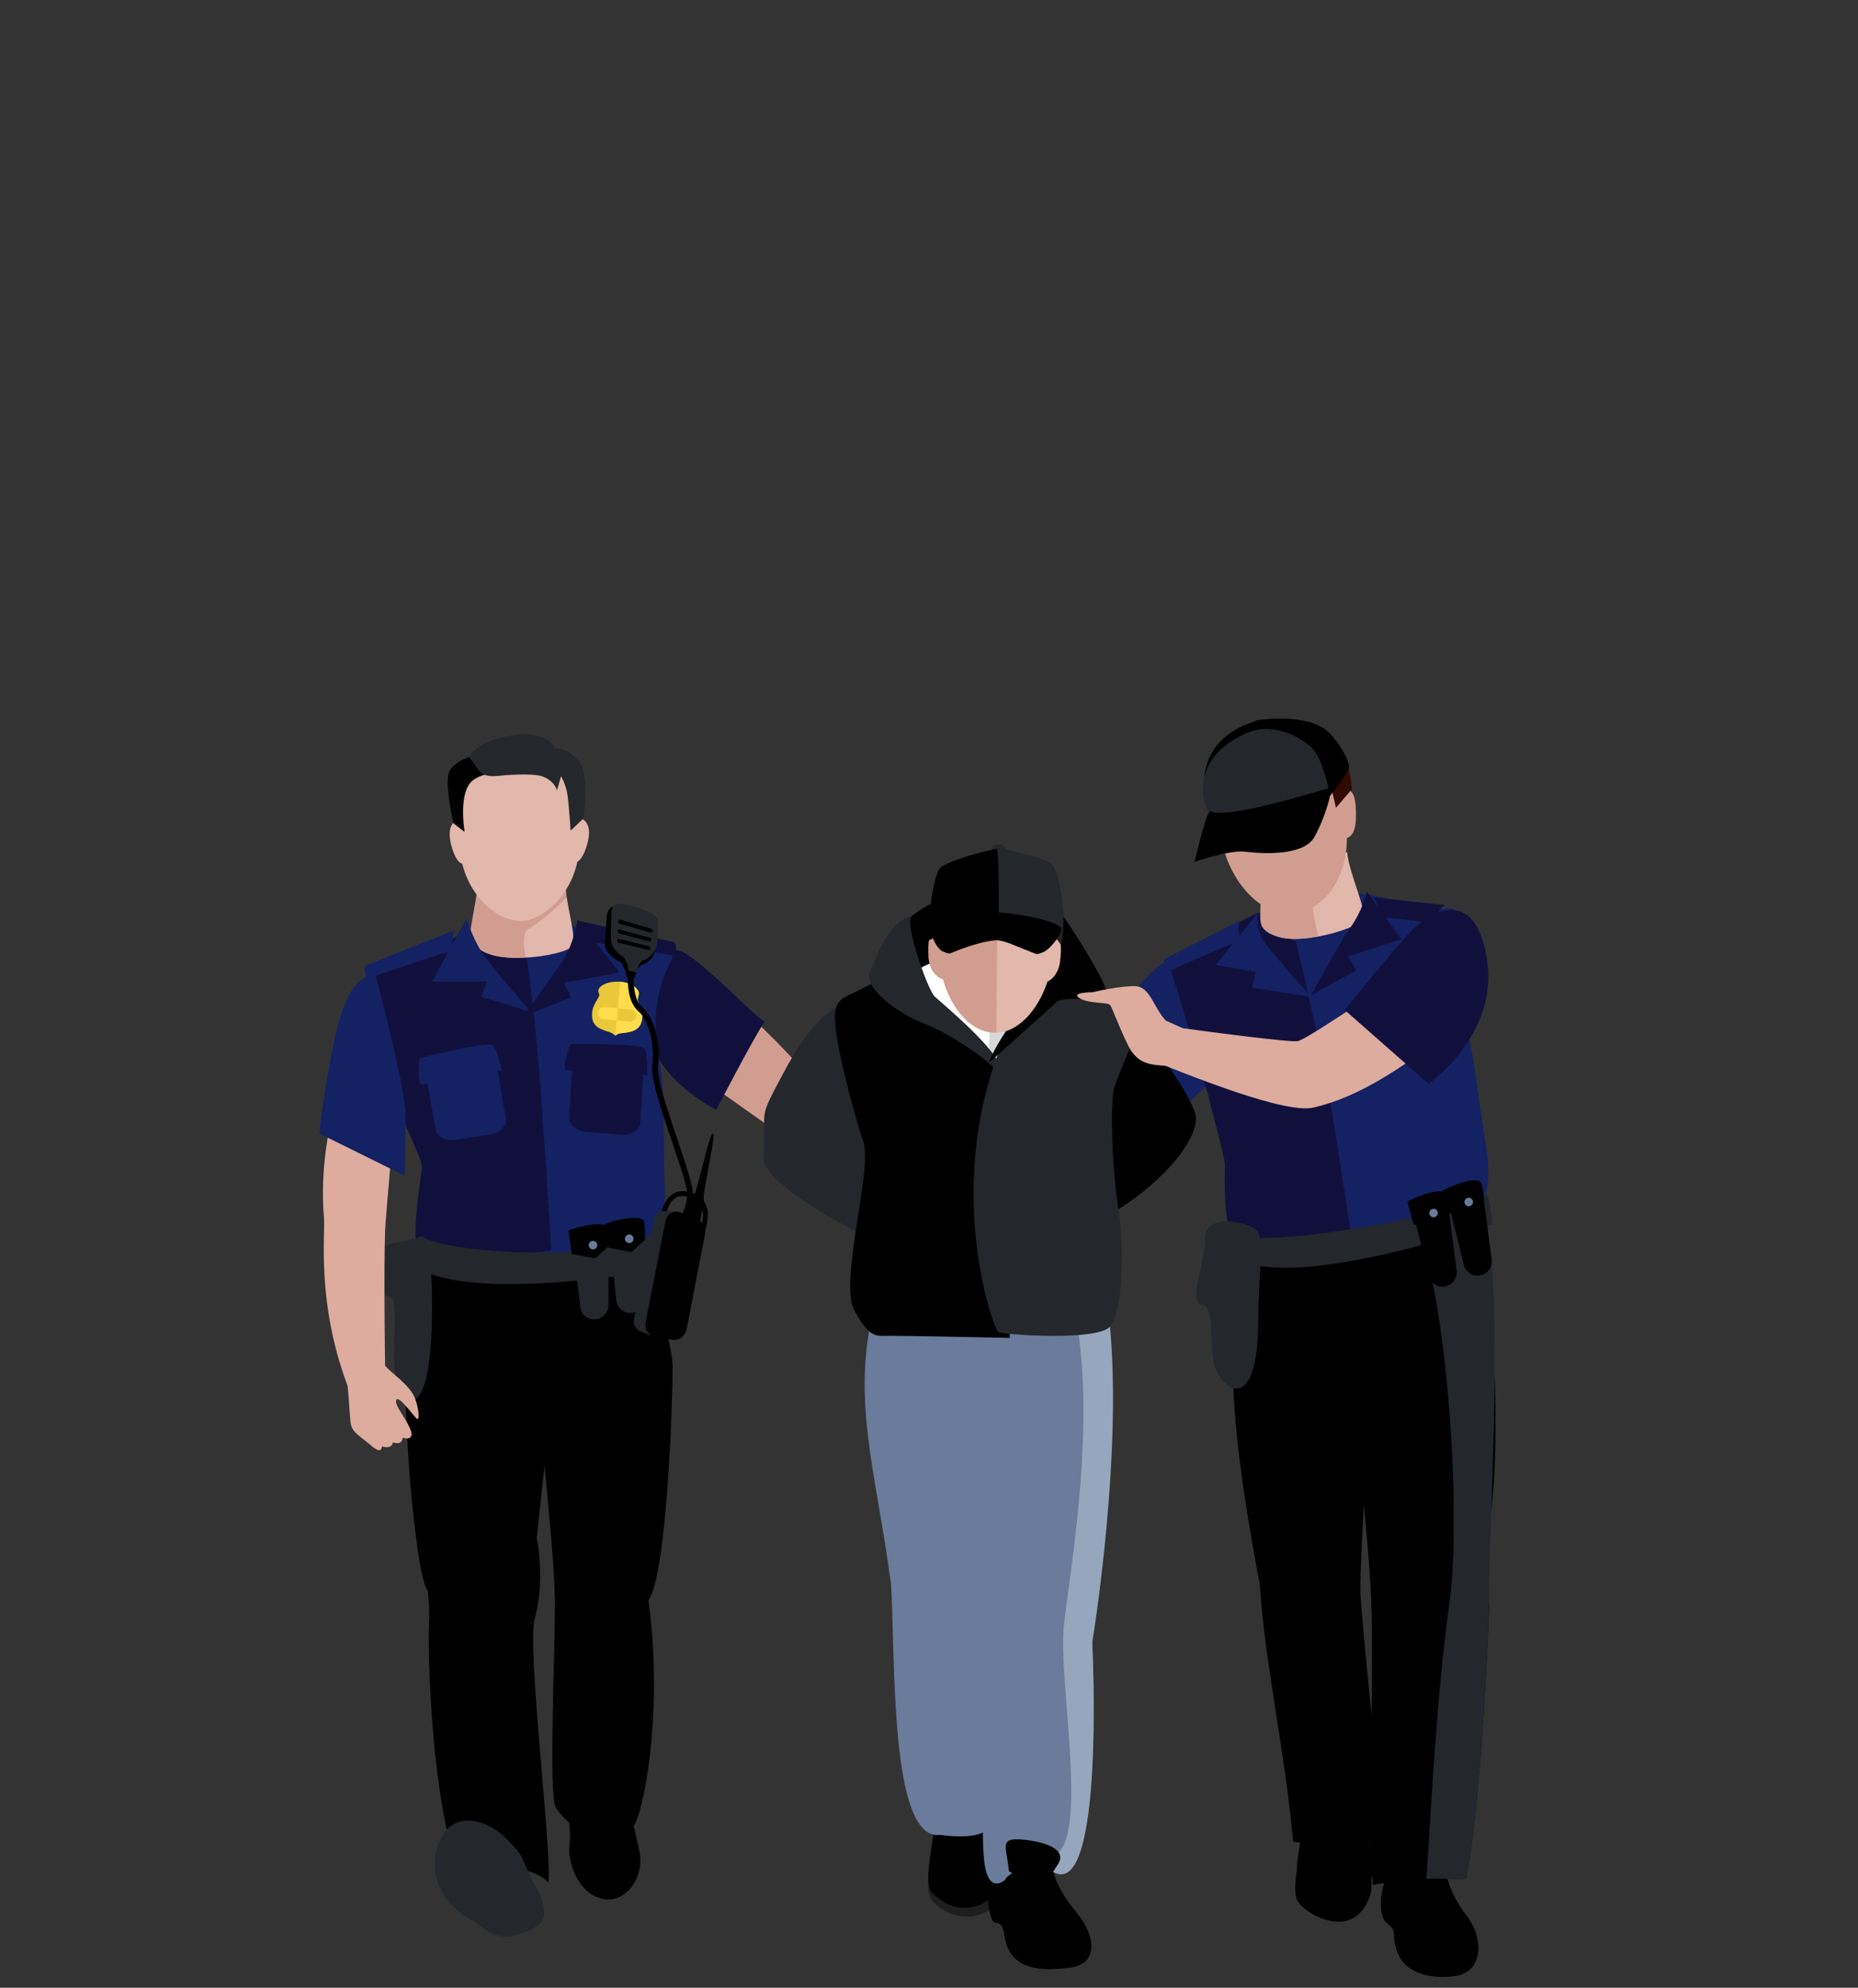 <?xml version="1.0" encoding="utf-8"?>
<!-- Generator: Adobe Illustrator 27.1.1, SVG Export Plug-In . SVG Version: 6.00 Build 0)  -->
<svg version="1.1" id="レイヤー_1" xmlns="http://www.w3.org/2000/svg" xmlns:xlink="http://www.w3.org/1999/xlink" x="0px"
	 y="0px" viewBox="0 0 343.92 367.95" style="enable-background:new 0 0 343.92 367.95;" xml:space="preserve">
<rect x="0" y="0" width="343.92" height="367.95" fill="#333333" stroke="none"/>
<style type="text/css">
	.st0{fill:#142163;}
	.st1{fill:#24272B;}
	.st2{fill:#11103D;}
	.st3{fill:#E2B7AC;}
	.st4{fill:#D19D90;}
	.st5{fill:#6A7B9B;}
	.st6{fill:#1E1E1E;}
	.st7{fill:#96A6BC;}
	.st8{fill:#D8D8D8;}
	.st9{fill:#FFFFFF;}
	.st10{fill:#232121;}
	.st11{fill:#DDAC9E;}
	.st12{fill:#EAC839;}
	.st13{fill:#FFDD4D;}
	.st14{fill:#300901;}
</style>
<g>
	<g>
		<path class="st0" d="M221.64,177.29c-3.14-0.76-6.09-1.18-12.77,7.66c-6.29,8.31-9.08,12.92-9.08,12.92l10.73,13.96
			c0,0,14.61-11,17.08-16.04C230.08,190.76,221.64,177.29,221.64,177.29z"/>
	</g>
	<path d="M253.86,347.78c0.46-2.53-0.66-5.65-0.15-10.05c0.62-5.38-11.71-3.32-11.71-3.32c-0.71,4.1-1.94,8.7-1.95,11.86
		c-0.32,2.01-0.52,4.38,0.07,5.49c0.89,1.67,4.48,4.12,8.07,3.95c3.59-0.17,5.03-3.6,5.46-4.98
		C253.93,349.86,253.91,348.6,253.86,347.78z"/>
	<g>
		<path d="M273.2,225.86c2.48,6.25,4.93,35.52,2.86,53.57c-2.18,19.06-0.4,17.58-0.4,17.58s-1.27,36.32-4.31,50.79
			c-7.1-0.89-17.21,1.11-17.21,1.11s-1.04-8.86-0.57-20.29c0.43-10.7,0.38-17.49,0.35-28.06c-0.03-12.67-3.36-38.99-4.21-48.75
			c-0.86-9.76,4.82-21.25,4.82-21.25L273.2,225.86z"/>
		<path d="M271.44,354.57c-2.23-2.9-4.75-7.62-3.87-12.77l-9.95,1.05c-0.89,4.63-2.82,8.55-1.7,11.85c0.5,1.47,1.01,1.11,1.97,2.5
			c-0.02,0.1,0.13,0.6,0.13,0.7c0.09,7.89,7.19,8.42,11.25,7.9C274.38,365.15,274.9,359.08,271.44,354.57z"/>
		<path d="M230.06,233.23c-4.14,18.36-0.7,39.28,3.16,60.32c0.83,13.79,4.66,30.76,6.14,47.35c9.54,1.45,16.83-1.58,16.83-1.58
			s-4.23-39.11-4.38-44.72c-0.16-5.6,1.95-36.97,1.95-36.97l5.94-27.21L230.06,233.23z"/>
		<g>
			<path class="st1" d="M271.4,347.74c3.04-14.47,4.26-51.03,4.26-51.03s-0.27,1.59,0.4-17.58c0.79-22.09,1.19-46.48-1.28-52.74
				l-12.1,2.98c4.68,8.77,8.07,49.8,5.61,67.33c-2.47,17.63-3.53,40.93-4.27,51.14C268.38,347.47,269.08,348.35,271.4,347.74z"/>
		</g>
	</g>
	<path class="st0" d="M267.37,168.22c-3.56,0.5-13.9-3.64-19.25-2.85l-9.64,9.12c0,0,1.82,14.74,4.3,25.42
		c2.47,10.68,6.93,29.28,6.93,29.28s4.35-0.84,21.55-4.95c2.45-0.59,5.4-2.56,3.8-12.17c-1.62-9.62-2.18-17.55-3.95-22.83
		C265.5,172.63,272.98,167.42,267.37,168.22z"/>
	<path class="st2" d="M223.65,202.75c-3.25-11.43-7.44-24.93-7.44-24.93s16.1-9.1,18.24-9.38s1.98,4.36,5.44,5.87
		c0,0,2.49,10.42,4.56,20.17c2.17,10.17,5.79,35.25,5.79,35.25s-20.64,4.43-21.92-0.35c0,0-1.87-0.91-1.58-13.68
		C226.77,214.13,223.9,204.28,223.65,202.75z"/>
	<path class="st3" d="M249.36,157.76c0.41,4.18,3.63,10.41,2.93,12.35c-0.68,1.93-15.92,6.34-17.98,1.5
		c-0.66-1.57,0.03-0.13,0.31-12.32C234.67,157.67,249.36,157.76,249.36,157.76z"/>
	<g>
		<path class="st4" d="M233.53,171.32c-0.65-1.58,0.09-4.08,0.02-12.74c-0.01-1.63,15.62-2.3,15.62-2.3
			c-0.04,0.93-0.67,1.67-0.52,2.59c-1.14,1.67-4.25,4.17-5.35,4.87c-1.37,0.85,0.49,8.96,0.76,9.52
			C239.17,174.5,234.39,173.46,233.53,171.32z"/>
	</g>
	<path class="st1" d="M229.36,228.5c4.06,2.65,39.28-3.33,45.94-7.37c0.93,3.06,0.88,5.44,0.88,5.44s-34.49,11.93-46.29,6.84
		C230.91,229.03,229.36,228.5,229.36,228.5z"/>
	<g>
		<path d="M276.12,233.16c0.19,1.44-0.83,2.76-2.27,2.95l0,0c-1.44,0.19-2.76-0.83-2.95-2.27l-2.55-10.28
			c-0.19-1.44,1.98-3.27,3.42-3.45l0,0c1.44-0.19,2.76,0.83,2.94,2.27L276.12,233.16z"/>
		<path d="M267.02,220.42c1.72-1.02,6.72-2.86,7.18-1.34c0.46,1.53,0.52,3.29,0.52,3.29l-2.15,2.49l-4.4-0.22L267.02,220.42z"/>
		<path class="st5" d="M271.08,222.61c-0.05-0.43,0.25-0.83,0.68-0.89s0.83,0.25,0.89,0.68c0.05,0.43-0.25,0.83-0.68,0.88
			C271.53,223.34,271.14,223.04,271.08,222.61z"/>
	</g>
	<g>
		<path d="M269.62,235.19c0.19,1.44-0.83,2.76-2.27,2.95l0,0c-1.44,0.19-2.76-0.83-2.95-2.27l-2.55-10.28
			c-0.19-1.44,1.98-3.26,3.42-3.45l0,0c1.44-0.19,2.76,0.83,2.95,2.27L269.62,235.19z"/>
		<path d="M260.52,222.45c1.72-1.02,6.72-2.86,7.18-1.33c0.47,1.53,0.52,3.29,0.52,3.29l-2.15,2.49l-4.4-0.23L260.52,222.45z"/>
		<path class="st5" d="M264.58,224.64c-0.06-0.43,0.25-0.83,0.68-0.88c0.43-0.06,0.83,0.25,0.88,0.68c0.06,0.43-0.25,0.83-0.68,0.88
			C265.04,225.38,264.64,225.08,264.58,224.64z"/>
	</g>
	<path class="st1" d="M231.64,227.09c-3.68-1.58-8.69-1.59-8.59,2.28s-3.15,11.94-0.7,12.1s1.58,6.66,2.28,10.52
		c0.93,5.13,8.07,10.52,8.24-6.66C233,232.58,234.55,228.34,231.64,227.09z"/>
	<path class="st2" d="M254.21,166.11c1.76,2.02-0.36,3.84,2.11,3.81c2.47-0.02,8.39,0.99,9.34,1.05c0.2-2.83,1.93-3.42,1.93-3.42
		L254.21,166.11z"/>
	<path class="st0" d="M229.57,170.4c-0.83,2.4,0.79,3.43-1.19,4.18s-11.8,5.04-12.53,5.38c-0.97-2.55,0.05-2.63,0.05-2.63
		L229.57,170.4z"/>
	<path class="st0" d="M232.91,168.88l-7.89,9.73l7.39,1.29l-0.68,2.92l10.91,1.71c0,0-5.13-5.79-8.02-9.34
		C232.1,172.09,232.91,168.88,232.91,168.88z"/>
	<path class="st2" d="M253.03,165.06l6.35,8.79l-9.92,3.22l1.6,2.53l-8.35,4.62c0,0,4.98-9.32,7.29-12.58
		C252.24,168.48,253.03,165.06,253.03,165.06z"/>
	<path class="st4" d="M133.15,183.44c4.06,2.61,15.27,13.55,17.91,17.92c2.64,4.38-1.72,11.23-2.51,11.18
		c-0.79-0.04-20.75-14.4-20.75-14.4L133.15,183.44z"/>
	<g>
		<path d="M124.5,253.22c0-2.11-0.55-4.62-1.27-7.19c-1.36-7.41-3.52-18.12-4.87-19.81c-2.1-2.63-38.14-1.23-38.14-1.23
			s-5.13,13.21-4.74,21.22c0.19,3.89,11.75,5.65,23.59,6.44c-0.02,1-0.01,2.01,0.09,3.03c1.11,11.14,3.56,32.44,3.56,41.56
			s-1.19,35.25,0.17,37.35s6.11,8.07,14.59,3.16c2.37-4.91,5.09-23.15,2.55-41.56C123.44,291.62,124.5,259.53,124.5,253.22z"/>
		<path d="M109.05,324.28c-1.71,1.94-3.4,1.3-4.23,4.48c-0.84,3.17,1.15,9,0.61,12.6c-0.54,3.59,2.08,10.53,7.66,10.23
			c2.81-0.15,6.3-4,5.26-8.94c-1.04-4.95-3.23-13.72-4.4-15.38C112.77,325.61,109.05,324.28,109.05,324.28z"/>
		<path d="M104.22,240.36c-8.86-1.02-27.25,0.49-28.07,2.86c-2.89,8.31,0.63,49,3.03,51.25c0.16,1.83,0.35,3.34,0.22,6.09
			c-0.26,5.52,0.51,32.7,5.35,45.33c11.2-1.32,15.53,1.05,16.8,2.63c0.51-7.1-4.07-43.75-2.55-49.01
			c1.46-5.04,1.05-11.72,0.34-14.82c1.26-11.66,3.39-31.11,3.9-33.75C103.24,242.41,103.93,244.92,104.22,240.36z"/>
		<path class="st1" d="M94.33,358.52c-4.04,0-4.38-1.78-7.55-3.42c-3.17-1.63-8.03-6.73-5.69-13.59c2.29-6.73,8.87-4.85,12.47-1.32
			c3.53,3.45,2.83,3.48,4.83,7.63c0.64,1.31,4.5,6.79,0.68,8.94C97.15,357.86,94.33,358.52,94.33,358.52z"/>
	</g>
	<path class="st2" d="M124.76,175.89c2.68-0.89,13.59,11.14,16.75,13.24c-2.1,3.16-8.94,16.31-8.94,16.31s-10.7-5.35-12.1-13.42
		C119.06,183.96,123.71,176.24,124.76,175.89z"/>
	<path d="M205.69,222.8l-1.93-19.11l5.46-13.63c2.15,0.87,9.31,9.12,11.9,15.65c2.59,6.52-15.78,23.41-30.25,23.94L205.69,222.8z"/>
	<path class="st1" d="M156.24,185.18c-3.02,2.61-5.79,3.24-11.4,13.76c-4.86,9.12-2.86,5.65-3.51,15.43
		c-0.35,5.3,23.93,18.28,31.47,18.94c4.32,0.37,7.1-12.1,7.1-12.1s-12.9-4.25-13.33-8.59C166.15,208.28,156.24,185.18,156.24,185.18
		z"/>
	<path d="M198.72,179c-1.46-3.26-3.33-16.44-11.09-16.44s-22.65,6.84-22.97,12.71c-0.32,5.87,8.59,13.02,15.06,15.62
		C186.18,193.51,198.72,179,198.72,179z"/>
	<g>
		<path class="st6" d="M172.12,345.87c0,0-1.05,3.99,0.45,5.92c1.19,1.52,4.1,3.53,7.85,2.85c3.75-0.67,4.87-3.56,5.11-4.98
			c0.23-1.43-0.43-3.73-0.43-3.73L172.12,345.87z"/>
		<path d="M173.21,335.3c-0.18,5.83-2.7,13.26-0.45,15.3c2.27,2.04,4.21,2.81,6.87,2.46c2.65-0.34,4.05-1.72,5.32-4.7
			c1.27-2.99-1.2-6.16-1.34-11.55C183.46,331.42,173.21,335.3,173.21,335.3z"/>
	</g>
	<path d="M199.26,354.01c-2.37-2.9-5.47-7.27-4.53-12.4l-10.99,0.44c-0.94,4.61-1.4,9.76-0.21,13.04c0.53,1.46,0.97,0.19,1.99,1.58
		c-0.03,0.1,0.31,0.87,0.32,0.98c0.65,7.66,7.79,7.11,12.1,6.59C203.36,363.59,202.93,358.49,199.26,354.01z"/>
	<path class="st5" d="M161.89,241.5c-4.42,17.51,0.14,30.12,3.03,51.66c0.86,13.15-0.36,47.8,9.13,46.5
		c10.12,1.38,9.57-2.82,9.57-2.82s0.85-29.3,0.69-34.64c-0.17-5.34-1.27-15.29-1.27-15.29l2.16-53.87L161.89,241.5z"/>
	<g>
		<path class="st5" d="M203.79,240.39c5.5,11.75-1.62,63.28-1.62,63.28s2.48,48.6-7.43,42.29c-7.55-0.9-8.73,2.06-8.73,2.06
			s-3.29,2.98-3.88-4.02c-1.01-11.7,2.26-25.66,0.32-41.31c-1.55-12.53-1.36-30.4-2.26-40.12c-0.91-9.73-0.49-29.4-0.49-29.4
			L203.79,240.39z"/>
		<g>
			<path class="st7" d="M202.17,304.11c0,0,6.14-36.97,2.91-62.08c-4.59-1.52-6.47-0.65-6.47-0.65c4.85,20.87-0.86,50.88-1.73,60.01
				c-0.86,9.14,3.88,34.79-0.43,40.88c-1.17,1.66-1.94,2.98-2.47,4.07c0.25,0.02,0.48,0.03,0.75,0.05
				C204.65,352.7,202.17,304.11,202.17,304.11z"/>
		</g>
	</g>
	<path d="M186.76,346.39c-0.43-4.56-1.94-6.3,2.59-5.86c4.53,0.43,8.19,1.95,6.47,4.57c-1.72,2.61-2.81,4.79-2.81,4.79
		L186.76,346.39z"/>
	<path class="st8" d="M190.55,179.48c-0.78,0.93-6.03,5.75-8.4,5.51c-2.36-0.23-6.26-4.86-7.05-6.45c-0.65,0.66-3.1,2.44-3.1,2.44
		l11.18,26.24l15.14-24.4L190.55,179.48z"/>
	<g>
		<path class="st9" d="M175.18,176.77c0.78,1.59,5.78,7.95,8.14,8.18c0.07,0-0.71,24.6-0.71,24.6l-12.86-30.16
			C169.74,179.4,174.53,177.42,175.18,176.77z"/>
	</g>
	<path d="M170.09,179.93c-1.59,1.05,3.08-3.01,1.58-2.63c-2.16,0.54-10.39,4.8-11.8,5.56c-3.24,1.76-4.52,1.63-5.17,3.92
		c-1.01,3.57,3.39,19.38,5.12,24.6s-4.64,26.09-1.62,31.31s3.77,4.57,6.79,4.57c3.02,0,21.92,0.4,21.92,0.4s-0.43-43.46-0.87-46.94
		c-0.43-3.48-11.19-10.78-12.98-12.36c-1.81-1.61-3.33-6.14-3.33-6.14L170.09,179.93z"/>
	<path class="st1" d="M194.64,180.78c1.36,1.11,2.96,0.33,4.91,1.25c8.24,3.86,10.11,7.42,10.55,8.29
		c0.43,0.87-2.64,7.57-3.73,10.62c-1.07,3.05-0.43,15.87,0.65,22.83c1.08,6.95,0.86,18.92-1.51,21.75
		c-2.37,2.82-19.83,1.52-20.69,1.08c-0.87-0.43-9.65-24.59-0.44-50.62C185.34,193.27,194.64,180.78,194.64,180.78z"/>
	<path class="st1" d="M168.86,169.66c-1.75,0.15,2.75,13.56,4.21,14.86c1.45,1.31,12.29,10.39,11.8,13.05
		c-0.23,1.28,2.91,4.79,0.49,1.57c-2.42-3.21-10.16-8.13-14.53-9.76c-4.37-1.63-10.83-6.4-9.87-9.12
		C163.93,171.92,166.76,169.84,168.86,169.66z"/>
	<path d="M183.1,196.69c1.19-4.02,8-12.71,9.83-14.67c1.83-1.95,1.88-14.43,1.88-15.08s10.86,15.55,9.99,17.19
		c-0.86,1.63-7.78-0.01-9.29,1.4C194.01,186.95,183.1,196.69,183.1,196.69z"/>
	<g>
		<path class="st3" d="M194.99,173.32c0.08-5.97-1.04-11.01-10.14-11.22c-11.35-0.26-10.56,6.3-10.9,13.58
			c-0.35,7.27,4.18,15.25,9.96,15.51c4.41,0.18,8.25-4.19,9.98-9.49c1.23-0.57,2.18-2.05,2.35-3.87
			C196.47,175.45,196.63,173.55,194.99,173.32z"/>
		<g>
			<path class="st4" d="M174,172.66c-0.17-0.03-0.35-0.06-0.5-0.05c-1.79,0.05-1.72,2.02-1.64,4.44c0.07,2.1,1.22,3.83,2.69,4.22
				c1.44,5.24,5.03,9.67,9.3,9.85c0.2,0,0.38-0.02,0.57-0.02l0.28-29.06C175,161.86,174.25,166.7,174,172.66z"/>
		</g>
		<path d="M181.67,161.62l0.22-0.54c0,0,3.6-1.61,3.15-1.61c-0.26,0-4.48-1.42-5.01-0.21l2.77,0.6l-5.04,0.02
			c0,0-0.14,0.11-1.01,0.8c-0.89,0.69-1.57,1.23-1.57,1.23s0.18,0.89,0.33-0.36c-1.22,0.38-3.09,2.98-3.06,5.08
			c-0.11,0.63-0.19,1.33-0.24,2.09c-0.23,3.14-0.27,5.34-0.27,5.34l2.09-1.03l1.03,0.68l0.41-2.58c0,0-0.8-2.38,2.03-4.56
			c2.82-2.17,6.91-0.91,6.91-0.91L181.67,161.62z"/>
		<path class="st10" d="M195.82,165.09c-0.95-1.84-1.66-3.49-3.05-4.11c-0.72-1.46-4.12-1.3-4.36-1.07
			c-0.15,0.15,1.66-0.39,1.55,0.51c-0.8-1.43-2.56-1.81-2.92-1.67c0,0,0.04,2.2,0.12,3.35c-0.02,0-0.03,0-0.04-0.01
			c-0.2-1.84-0.51-4.66-0.51-4.02c0,0.55-0.95,2.29-1.41,3.67c-0.14-0.03,0.14,0.02,0,0c0.17-1.36,1.66-2.28,0.74-3.75
			c0.46,1.81-3.04,0.21-4.42,2.24c-0.17,0.14-0.33,0.29-0.45,0.49c-0.12,0.19-0.18,0.45-0.23,0.73c-0.01,0.04-0.05,0.07-0.05,0.11
			c0,0-1.82,2.5-0.08,3.95c0.81,0.68,4.99,0.51,7.71,0.61c1.99,0.74,3.56,2.35,4.09,3.26c0.71,1.23,0.81,4.16,0.81,4.16l1.94-0.19
			l1.16,1.61C196.41,174.97,197.71,168.79,195.82,165.09z"/>
		<g>
			<path class="st1" d="M186.14,157.32c0,0.54-0.43,0.98-0.97,0.98h-0.73c-0.54,0-0.97-0.44-0.97-0.98l0,0
				c0-0.54,0.43-0.98,0.97-0.98h0.73C185.71,156.34,186.14,156.78,186.14,157.32L186.14,157.32z"/>
			<g>
				<path d="M173.45,171.91c-2.29,2.31-0.97-9.88,0.64-11.3c1.62-1.43,9.95-3.66,10.96-3.45c-0.4,2.44,0.32,12.66,0.32,12.66
					S174.86,170.48,173.45,171.91z"/>
				<path class="st1" d="M195.64,171.91c2.29,2.31,0.75-10.42-0.86-11.85c-1.62-1.43-9.21-3.11-10.21-2.91
					c0.4,2.44,0.32,12.66,0.32,12.66S194.23,170.48,195.64,171.91z"/>
				<path d="M172.57,171.4c-0.83,0.57,0.59,4.21,2.01,4.75c1.42,0.54,0.9,0.43,2.96-0.33c2.06-0.76,6.13-2.24,9.13-1.68
					c0.13-2.8,1.95-4.14,0.58-4.44C183.28,168.8,173.67,170.65,172.57,171.4z"/>
				<path d="M196.31,171.61c0.76,0.64-1.81,4.11-3.23,4.65c-1.41,0.54-0.9,0.43-2.96-0.33c-2.06-0.75-3.45-1.57-5.47-1.9
					c0-2.61-0.03-5.14,0.16-5.14C186.23,168.89,194.31,169.94,196.31,171.61z"/>
			</g>
		</g>
	</g>
	<path class="st0" d="M123.06,175.47c-3.59,0.04-17.14-4.2-22.52-5.76l-6.11,8.96c0,0,0.4,13.76,1.48,24.69
		c1.07,10.91,0,28.76,0,28.76s4.22,0.98,21.81-0.88c2.5-0.27,5.69-1.84,5.33-11.57c-0.36-9.75,0.1-17.69-0.97-23.15
		C118.69,179.3,128.73,175.41,123.06,175.47z"/>
	<path class="st2" d="M73.3,203.77c-1.76-11.75-3.87-23.57-3.87-23.57s17.11-8.16,19.26-8.16c2.16,0,5.57,3.06,8.8,5.01
		c0,0,1.49,10.82,2.28,20.75c0.84,10.36,2.28,33.6,2.28,33.6s-24.23,4.56-24.88-0.35c0,0-1-2.21,0.94-14.83
		C78.36,214.67,73.35,205.33,73.3,203.77z"/>
	<path class="st3" d="M104.6,162.48c-0.14,4.2,2.25,10.79,1.31,12.62c-0.92,1.84-16.6,4.24-18.02-0.83
		c-0.46-1.64,0.04-0.13,1.9-12.18C90.04,160.49,104.6,162.48,104.6,162.48z"/>
	<g>
		<path class="st4" d="M87.15,173.88c-0.44-1.65,0.61-4.03,1.66-12.62c0.2-1.62,15.78-0.26,15.78-0.26
			c-0.17,0.92,0.23,4.24,0.26,5.17c-1.35,1.5-5.83,5.24-7.01,5.78c-1.47,0.66-0.7,4.64-0.5,5.22
			C92.33,177.75,87.73,176.11,87.15,173.88z"/>
	</g>
	<g>
		<path class="st3" d="M85.05,156.1c0.2,8.54,6.51,14.71,11.83,14.36c4.06-0.27,10.51-6.05,10.32-14.59
			c-0.21-8.54,2.8-16-10.8-16.33C83.1,139.21,84.86,147.56,85.05,156.1z"/>
		<path class="st3" d="M106.7,151.3c1.33,0.03,3.31,1.24,1.77,5.68c-1.54,4.43-3.18,2.03-3.18,2.03L106.7,151.3z"/>
	</g>
	<g>
		<path class="st3" d="M85.62,151.55c-1.32-0.03-3.32,1.13-1.89,5.61c1.45,4.49,3.14,2.14,3.14,2.14L85.62,151.55z"/>
	</g>
	<path d="M87.36,140.03c-1.28,0.22-4.1,1.52-4.4,3.49c-0.45,2.79,0.99,8.9,0.99,8.9l2.06,1.57c0,0-1.15-6.55,1.09-9.14
		c1.07-1.23,3.56-1.71,3.56-1.71L87.36,140.03z"/>
	<path class="st1" d="M86.82,140.17c1.86,2.13,1.7,3.82,5.38,3.45c3.67-0.37,7.03-0.34,8.17,0.08c2.34,0.85,2.73,2.6,2.73,2.6
		l0.75-2.61c0,0,0.75,1.27,1.08,2.81c0.34,1.53,0.69,7.26,0.69,7.26l2.35-2.24c0,0,1.43-8.51-1.19-11.04
		c-2.61-2.55-4.05-1.83-4.05-1.83s-0.95-3.48-7.78-2.55C88.11,137.03,86.82,140.17,86.82,140.17z"/>
	<path class="st1" d="M78.12,228.84c3.68,3.16,36.04,5.26,43.4-1.05c0.52,3.16-0.53,7.37-0.53,7.37s-32.88,6.05-43.92-0.52
		C78.65,230.42,78.12,228.84,78.12,228.84z"/>
	<g>
		<path class="st1" d="M119.32,240.42c0,1.45-1.18,2.63-2.63,2.63l0,0c-1.45,0-2.63-1.18-2.63-2.63l-1.2-10.52
			c0-1.45,2.38-2.98,3.83-2.98l0,0c1.45,0,2.63,1.18,2.63,2.63C119.32,229.55,119.32,240.42,119.32,240.42z"/>
		<path d="M111.94,226.61c1.84-0.79,7.04-1.97,7.3-0.39s0.09,3.33,0.09,3.33l-2.45,2.19l-4.34-0.79L111.94,226.61z"/>
		<path class="st5" d="M115.69,229.31c0-0.43,0.35-0.79,0.79-0.79c0.43,0,0.79,0.35,0.79,0.79c0,0.44-0.35,0.79-0.79,0.79
			C116.04,230.1,115.69,229.74,115.69,229.31z"/>
	</g>
	<g>
		<path class="st1" d="M112.62,241.6c0,1.45-1.18,2.63-2.63,2.63l0,0c-1.45,0-2.63-1.18-2.63-2.63l-1.2-10.52
			c0-1.45,2.38-2.98,3.84-2.98l0,0c1.45,0,2.63,1.18,2.63,2.63v10.87H112.62z"/>
		<path d="M105.23,227.79c1.84-0.79,7.04-1.97,7.3-0.39s0.09,3.33,0.09,3.33l-2.45,2.19l-4.34-0.79L105.23,227.79z"/>
		<path class="st5" d="M108.98,230.49c0-0.43,0.35-0.79,0.79-0.79s0.79,0.35,0.79,0.79c0,0.44-0.35,0.79-0.79,0.79
			S108.98,230.93,108.98,230.49z"/>
	</g>
	<path class="st1" d="M78.12,228.84c-5.26,1.75-7.98,0.53-7.63,4.39c0.35,3.86-1.05,6.66,1.4,6.66c2.45,0,0,11.57,1.75,16.48
		s5.96,5.26,6.31-11.92C80.27,229.17,78.12,228.84,78.12,228.84z"/>
	<g>
		<g>
			<path class="st11" d="M76.77,258.72c-0.72-1.76-2.67-3.34-4.48-4.91c-0.32-0.28-0.66-0.62-1.01-0.98
				c-0.03-1.99-0.24-17.41,0-25.03c0.07-2.02,2.02-24.02,2.02-24.02l-7.54-12.01c-5.22,14.53-6.54,24.89-5.79,33.67
				c0.26,3.03-1.4,15.43,4.23,30.73c0.05,0.12,0.09,0.23,0.14,0.34c0.28,2.5,0.4,6.01,0.61,7.16c0.29,1.56,2.01,2.38,4.23,4.31
				c0.44,0.2,1.32,1.09,1.55-0.27c0.76,0.34,1.86,0.23,1.97-0.64c0.03-0.21,1.44,0.64,1.78-0.68c0.12-0.47,0.38-0.11,0.68-0.11
				c1.02,0,1.45-0.56,0.44-2.5c-1-1.94-2.63-3.79-2.23-4.66c0.4-0.87,3.05,2.78,3.73,3.46C77.8,263.25,77.49,260.48,76.77,258.72z"
				/>
		</g>
	</g>
	<path class="st0" d="M69.43,180.21c-3.16,0.7-5.78,3.14-7.88,14.01c-1.98,10.24-2.45,15.6-2.45,15.6l15.78,7.8
		c0,0,0.18-5.43,0.18-11.05C75.05,200.97,69.43,180.21,69.43,180.21z"/>
	<g>
		<g>
			<path class="st12" d="M118.05,185.08c-0.06-0.28,0.19-0.72,0.2-1.26c0.01-0.5-0.94-1.88-3.43-2.08
				c-2.66-0.21-3.96,0.94-4.04,1.49c-0.09,0.53,0.24,0.82,0.14,1.09c-0.4,1.01-1.55,1.95-1.29,4.14s2.93,2.35,3.64,2.78
				c0.27,0.17,0.47,0.34,0.56,0.43v0.05c0,0,0.02-0.01,0.03-0.02c0.01,0.01,0.03,0.03,0.03,0.03l0.01-0.05
				c0.11-0.07,0.33-0.21,0.63-0.32c0.77-0.3,3.53,0.03,4.18-2.08C119.34,187.18,118.26,186.15,118.05,185.08z"/>
			<g>
				<path class="st13" d="M118.68,189.28c0.66-2.1-0.43-3.13-0.63-4.2c-0.06-0.28,0.19-0.72,0.2-1.26c0.01-0.5-0.94-1.88-3.43-2.08
					c0,0,0,0-0.01,0l-0.9,9.91c0.11-0.07,0.32-0.19,0.59-0.3C115.27,191.06,118.03,191.39,118.68,189.28z"/>
			</g>
		</g>
		<g>
			<path class="st13" d="M117.83,188.1c-0.06,0.62-0.6,1.07-1.21,1.01l-4.95-0.45c-0.61-0.05-1.07-0.6-1.01-1.21l0,0
				c0.05-0.61,0.6-1.06,1.21-1.01l4.94,0.44C117.44,186.95,117.89,187.49,117.83,188.1L117.83,188.1z"/>
			<path class="st12" d="M114.37,186.67l2.43,0.22c0.62,0.06,1.07,0.6,1.01,1.21l0,0c-0.06,0.62-0.59,1.07-1.21,1.01l-2.44-0.22
				L114.37,186.67z"/>
		</g>
	</g>
	<g>
		<path class="st0" d="M93.63,207.04c0.23,1.35-1.04,2.66-2.85,2.94l-6.51,1c-1.8,0.28-3.45-0.59-3.67-1.93l-1.62-9.42
			c-0.23-1.34,1.04-2.66,2.85-2.94l6.51-1c1.8-0.28,3.45,0.59,3.68,1.93L93.63,207.04z"/>
		<path class="st0" d="M77.68,195.87c-0.31,1.67-0.28,4.96,0.38,4.92c0.66-0.05,7.16-1.54,7.7-0.34c1.54-2.22,5.97-2.69,7.11-2.16
			c0,0-0.75-4.06-1.69-4.81C90.23,192.7,77.68,195.87,77.68,195.87z"/>
	</g>
	<g>
		<path class="st2" d="M118.48,207.87c-0.09,1.36-1.64,2.33-3.45,2.19l-6.57-0.56c-1.82-0.15-3.21-1.38-3.12-2.74l0.63-9.54
			c0.09-1.36,1.64-2.34,3.45-2.19l6.57,0.55c1.81,0.15,3.21,1.38,3.12,2.74L118.48,207.87z"/>
		<path class="st2" d="M105.59,193.26c-0.69,1.55-1.43,4.76-0.78,4.87s7.32,0.18,7.56,1.47c2.02-1.8,6.43-1.22,7.42-0.43
			c0,0,0.22-4.13-0.52-5.08C118.53,193.13,105.59,193.26,105.59,193.26z"/>
	</g>
	<path class="st2" d="M107,170.42c1.48,2.23-0.16,3.64,2.3,3.94c2.45,0.3,14.77,2.4,15.7,2.58c0.56-2.78-0.63-2.63-0.63-2.63
		L107,170.42z"/>
	<path class="st0" d="M84.19,172.17c-1.08,2.37,0.7,3.47-1.6,4.13c-2.31,0.67-13.82,4.57-14.68,4.89c-0.96-2.59,0.2-2.63,0.2-2.63
		L84.19,172.17z"/>
	<g>
		<g>
			<path d="M130.06,228.16c-0.24-0.05-0.4-0.29-0.36-0.53l0,0c0.13-0.65,0.43-1.67,0.43-2.72l0,0c-0.05-1.48-0.47-2.84-3.03-3.43
				l0,0c-0.27-0.07-0.53-0.09-0.76-0.09l0,0c-2.37-0.07-3.04,3.1-3.36,4.37l0,0c-0.07,0.24-0.31,0.38-0.55,0.32l0,0
				c-0.24-0.07-0.38-0.31-0.32-0.55l0,0c0.32-1.09,0.92-4.96,4.23-5.04l0,0c0.3,0,0.63,0.04,0.96,0.12l0,0
				c2.92,0.6,3.76,2.61,3.72,4.31l0,0c0,1.2-0.34,2.33-0.45,2.89l0,0c-0.04,0.21-0.23,0.36-0.44,0.36l0,0
				C130.12,228.17,130.09,228.17,130.06,228.16L130.06,228.16z"/>
			<path d="M129.33,227.58c0.06-0.77,0.47-2.49,0.93-4.91c0.06-0.27-0.02-1.22,0.02-1.5c0.63-4.52,2.28-11.4,1.66-11.37
				c-0.5,0.02-1.89,6.27-3.17,10.76c-0.07,0.22-0.69,1.24-0.74,1.45c-0.69,2.74-1.07,4.32-1.07,4.32L129.33,227.58z"/>
			<path class="st1" d="M122.43,247.34c-0.18,0.9-3.61-0.8-3.61-0.8c-0.95-0.19-1.67-1.28-1.49-2.18l3.82-19.06
				c0.17-0.9,0.81-1.08,1.87-1.11c0,0,3.52-0.17,3.34,0.73L122.43,247.34z"/>
			<path d="M127.11,245.99c-0.24,1.26-1.37,2.18-2.56,2.01l-3.05-0.4c-1.34-0.17-2.25-1.46-1.98-2.87l3.66-18.65
				c0.26-1.39,1.54-2.1,2.81-1.62l2.88,1.1c1.13,0.43,1.83,1.78,1.6,3.03L127.11,245.99z"/>
		</g>
		<path d="M123.77,231.22c0.09-2.6,3.47-6.81,3.42-10.06l0,0c0-0.12,0-0.23-0.01-0.34l0,0c-0.23-3.55-6.45-18.18-6.48-23.09l0,0
			c0-0.21,0.01-0.41,0.04-0.59l0,0c0.08-0.62,0.12-1.24,0.12-1.87l0,0c0.02-3.32-1.17-6.77-2.6-7.97l0,0
			c-2.19-1.93-2.01-5.26-2.07-6.8l0,0l1.07-0.03c0.03,1.61,0.01,4.62,1.7,6.02l0,0c1.83,1.62,2.94,5.22,2.97,8.78l0,0
			c0,0.67-0.05,1.35-0.13,2.02l0,0c-0.02,0.12-0.03,0.27-0.03,0.44l0,0c-0.02,4.42,6.16,19.05,6.48,23.02l0,0
			c0.01,0.14,0.01,0.28,0.01,0.41l0,0c-0.04,3.78-3.5,8.24-3.42,10.06l0,0c0.01,0.36,0.08,0.49,0.3,0.66l0,0l-0.61,0.88
			C124,232.41,123.76,231.8,123.77,231.22L123.77,231.22z"/>
		<g>
			<g>
				<path d="M121.35,175.33c-0.1,1.86-1.65,3.54-3.95,3.41l-0.9-0.16c-1.62-0.09-4.85-2.02-4.51-4.18l0.31-4.68
					c0.09-1.81,1.45-2.12,2.18-2.3l4.27,1.79c1.62,0.08,2.95-0.02,2.85,1.79L121.35,175.33z"/>
				<path class="st1" d="M121.65,174.42c-0.09,1.81-1.86,3.6-3.49,3.52l-1.15-0.25c-1.62-0.09-3.93-1.78-3.93-4.1l0.09-4.68
					c0.09-1.8,1.45-1.84,3.3-1.34c0,0,5.48,1.24,5.39,3.05L121.65,174.42z"/>
				<path d="M114.74,177.5c0.31,0.84,0.97,1.9,1.1,2.62c0.12,0.72,0.12,0.72,0.12,0.72l1.22,0.23c0,0,0.53-1.69,1.59-2.47
					C119.4,178.13,114.74,177.5,114.74,177.5z"/>
				<path class="st1" d="M115.16,176.43c0.31,0.84,0.97,1.9,1.09,2.62c0.12,0.73,0.12,0.73,0.12,0.73l1.4,0.32
					c0,0,0.35-1.78,1.4-2.56C119.81,177.06,115.16,176.43,115.16,176.43z"/>
				<path d="M115.96,180.84c0.17-0.52,0.36-1.28,0.55-1.18c0.19,0.1,1.34,0.29,1.26,0.44c-0.09,0.14-0.19,0.95-0.45,0.97
					C117.05,181.08,115.96,180.84,115.96,180.84z"/>
			</g>
			<g>
				<path d="M120.78,172.36c-0.02,0.19-0.15,0.33-0.29,0.28l-5.77-1.63c-0.15-0.04-0.27-0.26-0.26-0.48l0,0
					c0.01-0.22,0.14-0.35,0.31-0.31l5.81,1.71C120.73,171.97,120.82,172.16,120.78,172.36L120.78,172.36z"/>
				<path d="M120.56,174c-0.02,0.19-0.14,0.31-0.28,0.28l-5.66-1.47c-0.15-0.05-0.27-0.24-0.26-0.45l0,0c0.01-0.2,0.15-0.34,0.3-0.3
					l5.69,1.54C120.5,173.63,120.58,173.81,120.56,174L120.56,174z"/>
				<path d="M120.35,175.57c-0.03,0.18-0.15,0.3-0.28,0.27l-5.54-1.32c-0.15-0.04-0.26-0.22-0.25-0.42l0,0
					c0.01-0.2,0.14-0.34,0.29-0.3l5.59,1.38C120.29,175.22,120.37,175.4,120.35,175.57L120.35,175.57z"/>
			</g>
		</g>
	</g>
	<path class="st0" d="M86.36,170.02l-6.4,11.66h10.17l-1.05,2.81l9.12,2.8c0,0-5.61-6.49-8.07-9.64
		C87.68,174.49,86.36,170.02,86.36,170.02z"/>
	<path class="st2" d="M106.88,170.19l7.8,9.82l-10.25,1.91l1.26,2.72l-8.87,3.5c0,0,5.09-6.9,7.3-10.24
		C106.32,174.56,106.88,170.19,106.88,170.19z"/>
	<g>
		<g>
			<path class="st4" d="M226.05,155.02c1.37,8.44,7.77,14.78,13.32,14.12c6.94-0.82,11.05-8.77,9.69-17.22
				c-1.37-8.44,0.75-16.22-13.44-14.8C221.73,138.52,224.69,146.57,226.05,155.02z"/>
			<path class="st4" d="M247.26,146.85c1.32-0.41,3.98-2.7,3.72,4.78c-0.17,4.69-3.05,3.44-3.05,3.44L247.26,146.85z"/>
		</g>
		<path class="st14" d="M226.92,138.99c2.12,1.87,2.18,3.57,5.78,2.72c3.59-0.84,6.93-1.24,8.11-0.98c2.43,0.55,3.05,2.23,3.05,2.23
			l0.41-2.68c0,0,0.91,1.47,1.44,2.95c0.53,1.47,1.58,6.31,1.58,6.31l2.94-3.46c0,0-0.54-7.19-3.47-9.36
			c-2.91-2.19-4.25-1.28-4.25-1.28s-1.39-3.33-8.05-1.53C227.8,135.71,226.92,138.99,226.92,138.99z"/>
		<g>
			<path d="M244.88,148.63c1.71-1.4,3.58-4.31,4.73-6.22c0.26-0.44,0.05-2.32-2.98-6.14c-3.33-4.21-11.84-3.24-13.68-2.98
				s-3.38,3.73-3.38,3.73L244.88,148.63z"/>
			<path d="M233.48,133.2c-4.56,1.14-9.47,3.77-10.52,10.08c-0.57,3.43,8.46-1.8,8.46-1.8L233.48,133.2z"/>
			<path class="st1" d="M224.01,150.55c-0.78-0.11-4.91-9.82,6.84-14.9c3.82-1.65,8.59-0.27,11.92,2.72
				c2.08,1.86,3.42,8.68,3.42,8.68S231.38,151.61,224.01,150.55z"/>
			<path d="M224.06,150.16c-0.7-0.35-2.94,9.38-2.94,9.38s6.45-2.28,9.47-1.88c3.02,0.39,10.74,0.83,12.71-2.72s3.64-9.16,2.72-9.03
				S227.31,151.79,224.06,150.16z"/>
		</g>
	</g>
	<path class="st11" d="M262.76,178.16c0,0-20.6,14.21-22.53,14.56c-1.42,0.26-16.04-1.67-21.28-2.38l-3.13-1.41
		c-2.19-2.19-2.9-6.24-5.57-6.38c-2.68-0.14-8.03,1.12-8.03,1.12s-4.17,0-2.41,1.1s5.27,0.66,5.71,1.32c0.44,0.66,1.58,4,3.34,7.51
		c1.76,3.52,4.34,3.47,6.76,3.68c0.02,0,0.05,0,0.07,0c17.79,7.09,24.67,8.4,27.54,7.72c8.57-2.03,16.59-7.33,28.76-16.84
		L262.76,178.16z"/>
	<path class="st2" d="M260.8,172.75c-4.14,4.52-11.87,14.23-11.87,14.23l15.5,13.64c0,0,13.08-9.04,10.8-23.14
		C272.94,163.36,264.15,169.09,260.8,172.75z"/>
</g>
</svg>
